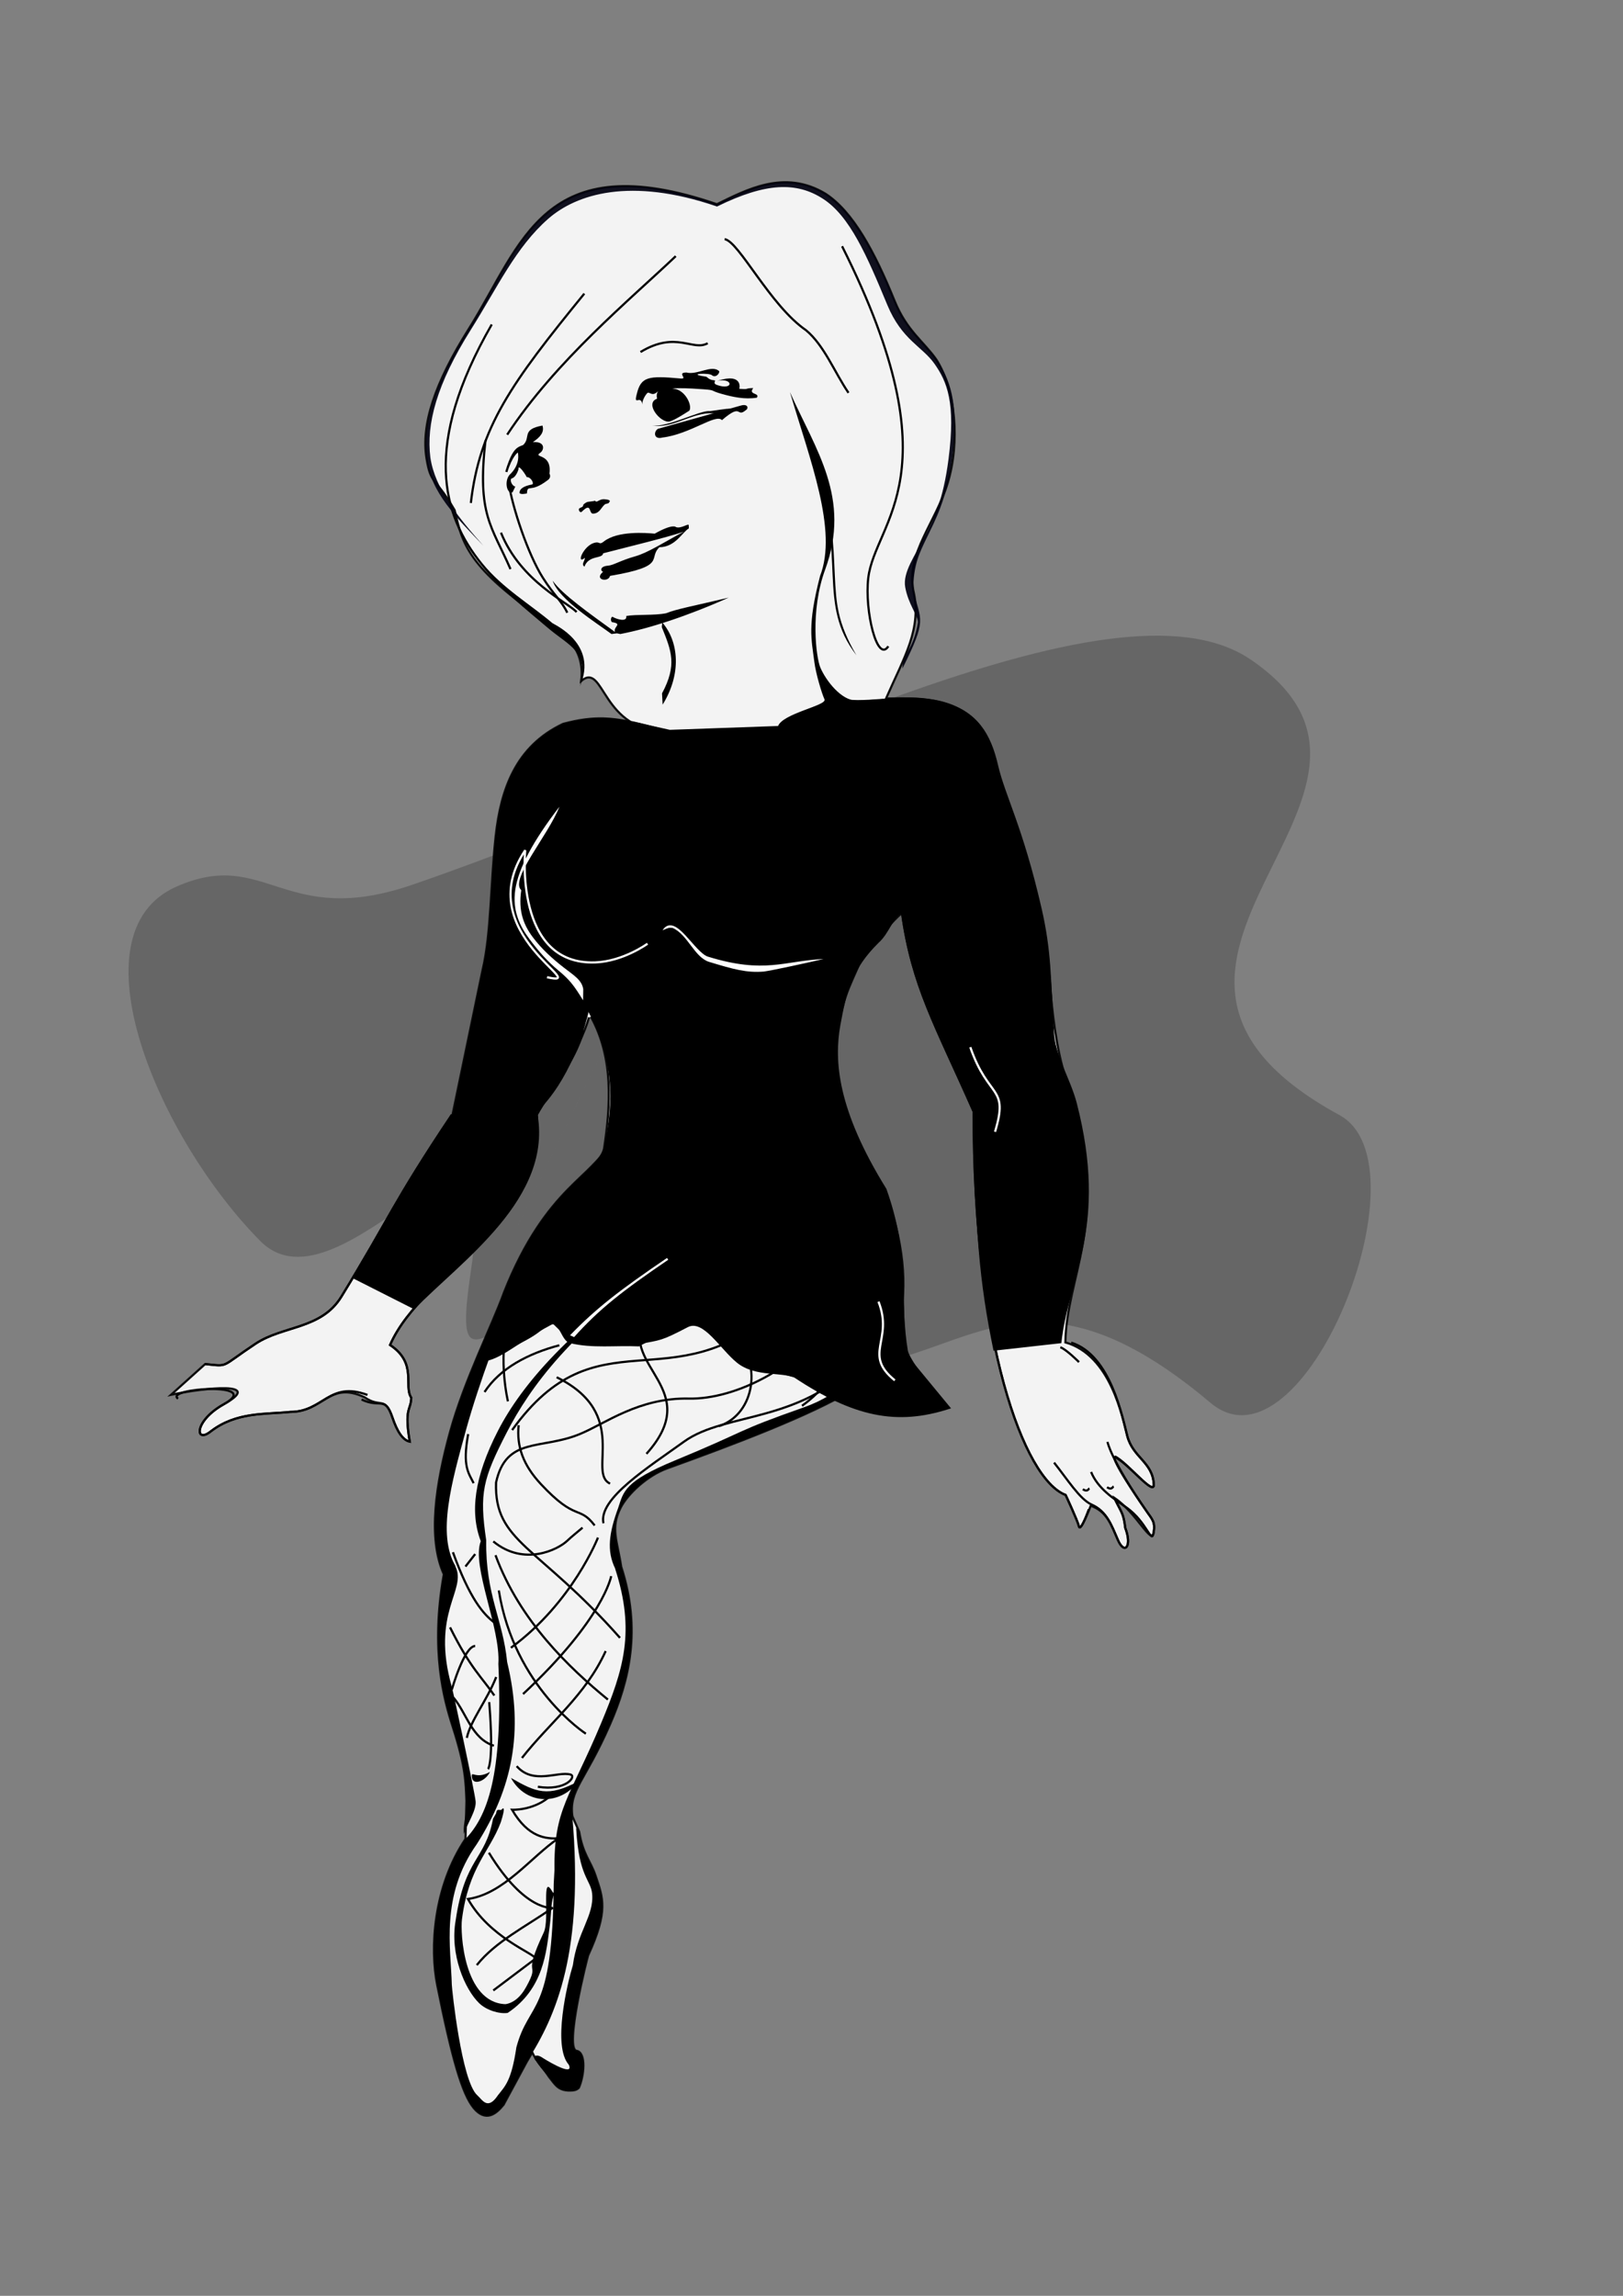 <?xml version="1.0" encoding="UTF-8" standalone="no"?>
<!-- Created with Inkscape (http://www.inkscape.org/) -->

<svg
   xmlns:dc="http://purl.org/dc/elements/1.1/"
   xmlns:cc="http://creativecommons.org/ns#"
   xmlns:rdf="http://www.w3.org/1999/02/22-rdf-syntax-ns#"
   xmlns:svg="http://www.w3.org/2000/svg"
   xmlns="http://www.w3.org/2000/svg"
   xmlns:sodipodi="http://sodipodi.sourceforge.net/DTD/sodipodi-0.dtd"
   xmlns:inkscape="http://www.inkscape.org/namespaces/inkscape"
   width="744.094"
   height="1052.362"
   id="svg2"
   version="1.1"
   inkscape:version="0.48.2 r9819"
   sodipodi:docname="blonde-black.svg"
   inkscape:export-filename="D:\Dropbox\векторизация\deviant\inga\inga_black.png"
   inkscape:export-xdpi="90"
   inkscape:export-ydpi="90">
  <rect width="100%" height="100%" fill="#808080" stroke="none"/>
  <title
     id="title3291">sitting beaty</title>
  <defs
     id="defs4" />
  <sodipodi:namedview
     id="base"
     pagecolor="#ffffff"
     bordercolor="#666666"
     borderopacity="1.0"
     inkscape:pageopacity="0.0"
     inkscape:pageshadow="2"
     inkscape:zoom="0.49497475"
     inkscape:cx="-572.61327"
     inkscape:cy="682.88176"
     inkscape:document-units="px"
     inkscape:current-layer="g5249"
     showgrid="false"
     inkscape:window-width="1219"
     inkscape:window-height="703"
     inkscape:window-x="6"
     inkscape:window-y="33"
     inkscape:window-maximized="0" />
  <g
     inkscape:groupmode="layer"
     id="layer9"
     inkscape:label="bkgr"
     style="display:inline"
     sodipodi:insensitive="true">
    <path
       style="opacity:0.2;fill:#000000;stroke:none"
       d="m 189.134,405.524 c 148.542,-51.119 320.65,-146.426 384.251,-103.199 91.471,62.17 -87.469,138.969 40.751,208.832 41.601,22.667 -16.7,167.693 -59.133,131.888 C 444.13,549.493 429.686,671.055 320.157,608.483 238.794,562.001 204.24,660.929 215.871,582.649 230.953,481.147 156.492,606.453 119.278,568.808 72.62,521.611 32.416,427.711 80.976,406.371 122.083,388.307 129.998,425.875 189.134,405.524 z"
       id="path4278"
       inkscape:connector-curvature="0"
       sodipodi:nodetypes="sssssssss" />
  </g>
  <g
     style="display:none"
     inkscape:label="base layer"
     id="g5249"
     inkscape:groupmode="layer"
     sodipodi:insensitive="true">
    <g
       transform="translate(0.714,2.143)"
       id="g5251"
       inkscape:transform-center-x="-83.067323"
       inkscape:transform-center-y="-287.51583"
       style="opacity:0.9;fill:#ffffff">
      <g
         id="g5253"
         transform="translate(1.3689738e-6,0)"
         style="fill:#ffffff">
        <g
           transform="translate(0.404,-0.497)"
           id="g5255"
           style="fill:#ffffff;display:inline">
          <g
             transform="translate(-0.418,-0.173)"
             id="g5257"
             style="fill:#ffffff">
            <g
               id="g5259"
               style="fill:#ffffff">
              <path
                 sodipodi:nodetypes="cc"
                 inkscape:connector-curvature="0"
                 id="path5261"
                 d="m 381.031,262.25 c -254.488,525.76 -127.244,262.88 0,0 z"
                 style="font-size:medium;font-style:normal;font-variant:normal;font-weight:normal;font-stretch:normal;text-indent:0;text-align:start;text-decoration:none;line-height:normal;letter-spacing:normal;word-spacing:normal;text-transform:none;direction:ltr;block-progression:tb;writing-mode:lr-tb;text-anchor:start;baseline-shift:baseline;color:#000000;fill:#ffffff;fill-opacity:1;stroke:none;stroke-width:1px;marker:none;visibility:visible;display:inline;overflow:visible;enable-background:accumulate;font-family:Sans;-inkscape-font-specification:Sans" />
              <path
                 style="font-size:medium;font-style:normal;font-variant:normal;font-weight:normal;font-stretch:normal;text-indent:0;text-align:start;text-decoration:none;line-height:normal;letter-spacing:normal;word-spacing:normal;text-transform:none;direction:ltr;block-progression:tb;writing-mode:lr-tb;text-anchor:start;baseline-shift:baseline;opacity:0.8;color:#000000;fill:#ffffff;stroke:none;stroke-width:1px;marker:none;visibility:visible;display:inline;overflow:visible;enable-background:accumulate;font-family:Sans;-inkscape-font-specification:Sans"
                 d="m 270.253,464.63 c 10.453,19 8.964,40.715 5.974,60.531 -0.825,3.27 -2.653,4.838 -5.571,7.871 -2.927,3.041 -6.754,6.38 -11.094,10.844 -8.679,8.927 -19.412,22.357 -29.219,47.156 l 0,0.031 c -5.631,15.548 -18.183,40.172 -24.719,63.933 -6.51,23.667 -10.291,48.644 -2.848,65.138 -6.203,35.044 0.056,57.38 4.109,69.973 6.035,18.751 5.875,25.474 6.261,33.848 l -0.428,17.514 c -14.79,22.089 -16.35,50.144 -12.956,67.031 6.863,34.144 11.488,49.956 16.737,56.312 2.625,3.178 5.257,3.986 7.594,3.312 2.336,-0.674 4.305,-2.671 6.094,-4.844 l 0.062,-0.062 0.031,-0.125 10.623,-19.671 2.43,-4.078 c 1.837,3.882 4.046,5.741 7.74,11.261 2.908,3.564 4.205,6.749 10.938,6.129 1.161,-0.123 2.073,-0.556 2.688,-1.219 2.379,-5.342 3.462,-15.943 -0.957,-16.913 -5.932,-0.369 4.872,-43.047 5.216,-43.797 9.344,-20.438 6.837,-26.199 3.367,-36.54 -2.276,-6.783 -5.777,-9.666 -7.487,-20.103 l -3.104,-7.049 c -1.671,-12.143 5.683,-15.747 17.213,-42.151 8.765,-20.073 14.488,-43.327 5.165,-72.253 -1.851,-12.145 -4.973,-17.628 -0.362,-26.899 3.244,-6.521 12.367,-14.946 21.402,-18.205 30.335,-10.945 65.752,-24.296 85.147,-36.085 19.191,-11.876 33.067,-42.441 14.232,-92.46 l -0.031,-0.031 0,-0.062 c -22.19,-35.639 -23.619,-58.133 -20.741,-74.232 2.878,-16.099 5.296,-17.764 13.521,-37.776 6.876,-3.894 10.721,-10.061 15.577,-13.955 4.762,33.929 15.238,51.071 32.857,91.071 -0.238,105.714 23.095,168.571 42.143,175.714 0,0 5.404,11.566 6.118,14.423 0.714,2.857 5.4,-9.47 5.4,-9.47 7.382,2.569 9.397,8.645 12.436,15.646 3.095,7.132 6.626,2.958 3.373,-5.538 -0.837,-6.991 -1.674,-6.659 -4.74,-13.571 10.22,6.979 16.771,21.813 17.788,15.609 0.763,-4.655 -0.661,-5.899 -3.066,-9.365 -16.911,-24.362 -14.913,-25.139 -14.913,-25.139 5.984,2.498 18.332,18.313 18.023,12.577 -0.476,-10.238 -9.524,-12.262 -12.143,-22.143 -2.157,-8.137 -7.5,-37.143 -28.379,-42.962 0.513,-30.375 19.011,-52.726 4.43,-109.427 -13.03,-29.321 -10.108,-62.523 -16.133,-89.259 -8.636,-37.649 -16.786,-51.812 -19.976,-65.717 -1.65,-7.19 -4.027,-13.341 -7.884,-18.227 -3.858,-4.886 -9.196,-8.507 -16.769,-10.636 -7.457,-2.097 -19.305,-2.012 -25.892,-1.89 8.387,-19.134 16.618,-31.978 12.451,-49.748 -0.003,-0.013 0.003,-0.019 0,-0.031 -2.973,-17.246 10.194,-30.507 15.818,-49.048 5.624,-18.541 3.706,-42.361 -5.193,-56.483 -5.748,-8.254 -13.599,-13.24 -19.125,-26.844 -9.231,-22.725 -19.15,-41.031 -31.726,-49.205 -18.923,-11.438 -36.467,-1.625 -49.774,4.799 -39.684,-13.588 -62.09,-9.144 -77.531,3.688 -15.467,12.853 -23.932,33.932 -36.156,53.375 -15.753,25.056 -21.968,43.983 -19.438,59.531 1.968,12.093 3.751,7.996 12.883,23.643 3.598,15.278 5.547,26.132 42.699,51.409 5.624,3.826 17.471,11.312 15.277,26.912 11.007,-9.191 14.204,19.014 40.132,23.071 -10.391,-3.367 -17.464,-4.663 -24.503,-5.52 -1.76,-0.214 -3.515,-0.358 -5.312,-0.406 -5.391,-0.144 -11.144,0.514 -18.5,2.469 l -0.062,0.031 -0.031,0 c -21.738,10.29 -28.544,30.1 -30.875,51.344 -2.331,21.244 -2.059,44.759 -5.973,61.277 l -13.781,66.389 c -27.675,40.978 -28.45,46.783 -51.007,83.546 -9.24,15.06 -26.637,13.136 -39.379,21.594 -16.62,11.032 -11.946,10.383 -23.06,9.293 l -15.656,14.082 c 15.815,-3.308 42.99,-6.135 24.203,4.34 -13.83,7.711 -13.251,18.279 -5.989,12.446 11.786,-9.048 25,-7.738 36.429,-8.929 15.357,0 17.72,-14.347 34.075,-6.73 7.417,5.223 9.338,-0.872 12.826,9.383 2.036,5.989 4.552,10.275 7.911,10.966 -2.659,-15.655 0.519,-14.116 0.692,-20.123 -3.657,-5.466 2.964,-15.736 -9.726,-24.186 15.407,-34.998 71.688,-53.08 67.23,-105.53 5.714,-10.357 20.025,-29.989 23.954,-44.632"
                 id="path5263"
                 inkscape:connector-curvature="0"
                 sodipodi:nodetypes="ccssccscsccssscccccccccssccscssccccsccccscsccssccscccssscccscsccssscsccsscccsccssccscccsccccc" />
            </g>
          </g>
        </g>
      </g>
    </g>
  </g>
  <g
     inkscape:groupmode="layer"
     id="g4747"
     inkscape:label="girl"
     style="display:inline"
     sodipodi:insensitive="true">
    <g
       style="opacity:0.9;fill:#ffffff"
       inkscape:transform-center-y="-287.51583"
       inkscape:transform-center-x="-83.067323"
       id="g4749"
       transform="translate(0.714,2.143)">
      <g
         style="fill:#ffffff"
         transform="translate(1.3689738e-6,0)"
         id="g4751">
        <g
           style="fill:#ffffff;display:inline"
           id="g4753"
           transform="translate(0.404,-0.497)">
          <g
             style="fill:#ffffff"
             id="g4755"
             transform="translate(-0.418,-0.173)">
            <g
               style="fill:#ffffff"
               id="g4757">
              <path
                 style="font-size:medium;font-style:normal;font-variant:normal;font-weight:normal;font-stretch:normal;text-indent:0;text-align:start;text-decoration:none;line-height:normal;letter-spacing:normal;word-spacing:normal;text-transform:none;direction:ltr;block-progression:tb;writing-mode:lr-tb;text-anchor:start;baseline-shift:baseline;color:#000000;fill:#ffffff;fill-opacity:1;stroke:none;stroke-width:1px;marker:none;visibility:visible;display:inline;overflow:visible;enable-background:accumulate;font-family:Sans;-inkscape-font-specification:Sans"
                 d="m 381.031,262.25 c -254.488,525.76 -127.244,262.88 0,0 z"
                 id="path4759"
                 inkscape:connector-curvature="0"
                 sodipodi:nodetypes="cc" />
              <path
                 sodipodi:nodetypes="ccssccscsccssscccccccccssccscssccccsccccscsccssccscccssscccscsccssscsccsscccsccssccscccsccccc"
                 inkscape:connector-curvature="0"
                 id="path4761"
                 d="m 270.253,464.63 c 10.453,19 8.964,40.715 5.974,60.531 -0.825,3.27 -2.653,4.838 -5.571,7.871 -2.927,3.041 -6.754,6.38 -11.094,10.844 -8.679,8.927 -19.412,22.357 -29.219,47.156 l 0,0.031 c -5.631,15.548 -18.183,40.172 -24.719,63.933 -6.51,23.667 -10.291,48.644 -2.848,65.138 -6.203,35.044 0.056,57.38 4.109,69.973 6.035,18.751 5.875,25.474 6.261,33.848 l -0.428,17.514 c -14.79,22.089 -16.35,50.144 -12.956,67.031 6.863,34.144 11.488,49.956 16.737,56.312 2.625,3.178 5.257,3.986 7.594,3.312 2.336,-0.674 4.305,-2.671 6.094,-4.844 l 0.062,-0.062 0.031,-0.125 10.623,-19.671 2.43,-4.078 c 1.837,3.882 4.046,5.741 7.74,11.261 2.908,3.564 4.205,6.749 10.938,6.129 1.161,-0.123 2.073,-0.556 2.688,-1.219 2.379,-5.342 3.462,-15.943 -0.957,-16.913 -5.932,-0.369 4.872,-43.047 5.216,-43.797 9.344,-20.438 6.837,-26.199 3.367,-36.54 -2.276,-6.783 -5.777,-9.666 -7.487,-20.103 l -3.104,-7.049 c -1.671,-12.143 5.683,-15.747 17.213,-42.151 8.765,-20.073 14.488,-43.327 5.165,-72.253 -1.851,-12.145 -4.973,-17.628 -0.362,-26.899 3.244,-6.521 12.367,-14.946 21.402,-18.205 30.335,-10.945 65.752,-24.296 85.147,-36.085 19.191,-11.876 33.067,-42.441 14.232,-92.46 l -0.031,-0.031 0,-0.062 c -22.19,-35.639 -23.619,-58.133 -20.741,-74.232 2.878,-16.099 5.296,-17.764 13.521,-37.776 6.876,-3.894 10.721,-10.061 15.577,-13.955 4.762,33.929 15.238,51.071 32.857,91.071 -0.238,105.714 23.095,168.571 42.143,175.714 0,0 5.404,11.566 6.118,14.423 0.714,2.857 5.4,-9.47 5.4,-9.47 7.382,2.569 9.397,8.645 12.436,15.646 3.095,7.132 6.626,2.958 3.373,-5.538 -0.837,-6.991 -1.674,-6.659 -4.74,-13.571 10.22,6.979 16.771,21.813 17.788,15.609 0.763,-4.655 -0.661,-5.899 -3.066,-9.365 -16.911,-24.362 -14.913,-25.139 -14.913,-25.139 5.984,2.498 18.332,18.313 18.023,12.577 -0.476,-10.238 -9.524,-12.262 -12.143,-22.143 -2.157,-8.137 -7.5,-37.143 -28.379,-42.962 0.513,-30.375 19.011,-52.726 4.43,-109.427 -13.03,-29.321 -10.108,-62.523 -16.133,-89.259 -8.636,-37.649 -16.786,-51.812 -19.976,-65.717 -1.65,-7.19 -4.027,-13.341 -7.884,-18.227 -3.858,-4.886 -9.196,-8.507 -16.769,-10.636 -7.457,-2.097 -19.305,-2.012 -25.892,-1.89 8.387,-19.134 16.618,-31.978 12.451,-49.748 -0.003,-0.013 0.003,-0.019 0,-0.031 -2.973,-17.246 10.194,-30.507 15.818,-49.048 5.624,-18.541 3.706,-42.361 -5.193,-56.483 -5.748,-8.254 -13.599,-13.24 -19.125,-26.844 -9.231,-22.725 -19.15,-41.031 -31.726,-49.205 -18.923,-11.438 -36.467,-1.625 -49.774,4.799 -39.684,-13.588 -62.09,-9.144 -77.531,3.688 -15.467,12.853 -23.932,33.932 -36.156,53.375 -15.753,25.056 -21.968,43.983 -19.438,59.531 1.968,12.093 3.751,7.996 12.883,23.643 3.598,15.278 5.547,26.132 42.699,51.409 5.624,3.826 17.471,11.312 15.277,26.912 11.007,-9.191 8.847,23.657 40.132,23.071 -10.391,-2.653 -17.464,-4.663 -24.503,-5.52 -1.76,-0.214 -3.515,-0.358 -5.312,-0.406 -5.391,-0.144 -11.144,0.514 -18.5,2.469 l -0.062,0.031 -0.031,0 c -21.738,10.29 -28.544,30.1 -30.875,51.344 -2.331,21.244 -2.059,44.759 -5.973,61.277 l -13.781,66.389 c -27.675,40.978 -28.45,46.783 -51.007,83.546 -9.24,15.06 -26.637,13.136 -39.379,21.594 -16.62,11.032 -11.946,10.383 -23.06,9.293 l -15.656,14.082 c 15.815,-3.308 42.99,-6.135 24.203,4.34 -13.83,7.711 -13.251,18.279 -5.989,12.446 11.786,-9.048 25,-7.738 36.429,-8.929 15.357,0 17.72,-14.347 34.075,-6.73 7.417,5.223 9.338,-0.872 12.826,9.383 2.036,5.989 4.552,10.275 7.911,10.966 -2.659,-15.655 0.519,-14.116 0.692,-20.123 -3.657,-5.466 2.964,-15.736 -9.726,-24.186 15.407,-34.998 71.688,-53.08 67.23,-105.53 5.714,-10.357 20.025,-29.989 23.954,-44.632"
                 style="font-size:medium;font-style:normal;font-variant:normal;font-weight:normal;font-stretch:normal;text-indent:0;text-align:start;text-decoration:none;line-height:normal;letter-spacing:normal;word-spacing:normal;text-transform:none;direction:ltr;block-progression:tb;writing-mode:lr-tb;text-anchor:start;baseline-shift:baseline;color:#000000;fill:#ffffff;stroke:#000000;stroke-width:1px;stroke-opacity:1;marker:none;visibility:visible;display:inline;overflow:visible;enable-background:accumulate;font-family:Sans;-inkscape-font-specification:Sans" />
            </g>
          </g>
        </g>
      </g>
    </g>
    <g
       style="display:inline"
       id="g4598">
      <g
         inkscape:transform-center-y="-287.51583"
         inkscape:transform-center-x="-83.067323"
         id="g4401"
         transform="translate(0.714,2.143)">
        <g
           transform="translate(1.3689738e-6,0)"
           id="g4403">
          <g
             style="display:inline"
             id="g4405"
             transform="translate(0.404,-0.497)">
            <g
               id="g4407"
               transform="translate(-0.418,-0.173)">
              <g
                 id="g4409">
                <path
                   style="fill:none;stroke:#000000;stroke-width:1px;stroke-linecap:butt;stroke-linejoin:miter;stroke-opacity:1"
                   d="m 309.107,115.951 c -20.708,19.698 -55.053,47.982 -77.277,81.822"
                   id="path4411"
                   inkscape:connector-curvature="0"
                   sodipodi:nodetypes="cc" />
                <path
                   style="fill:none;stroke:#000000;stroke-width:1px;stroke-linecap:butt;stroke-linejoin:miter;stroke-opacity:1"
                   d="m 267.185,133.123 c -33.615,41.202 -47.972,61.242 -52.023,95.964"
                   id="path4413"
                   inkscape:connector-curvature="0"
                   sodipodi:nodetypes="cc" />
                <path
                   style="fill:none;stroke:#000000;stroke-width:1px;stroke-linecap:butt;stroke-linejoin:miter;stroke-opacity:1"
                   d="m 221.876,200.36 c -3.872,34.177 2.714,38.998 11.469,59.033"
                   id="path4415"
                   inkscape:connector-curvature="0"
                   sodipodi:nodetypes="cc" />
                <path
                   style="fill:none;stroke:#000000;stroke-width:1px;stroke-linecap:butt;stroke-linejoin:miter;stroke-opacity:1"
                   d="m 228.978,242.694 c 9.178,22.621 30.734,31.943 34.672,36.396"
                   id="path4417"
                   inkscape:connector-curvature="0"
                   sodipodi:nodetypes="cc" />
                <path
                   style="fill:none;stroke:#000000;stroke-width:1px;stroke-linecap:butt;stroke-linejoin:miter;stroke-opacity:1"
                   d="m 232.335,218.986 c 1.888,12.507 9.176,33.834 15.774,44.262 5.258,8.311 8.753,10.773 11.265,16.137"
                   id="path4419"
                   inkscape:connector-curvature="0"
                   sodipodi:nodetypes="csc" />
                <path
                   style="fill:none;stroke:#000000;stroke-width:1px;stroke-linecap:butt;stroke-linejoin:miter;stroke-opacity:1"
                   d="m 292.944,159.892 c 16.331,-9.933 24.075,-0.168 30.81,-4.041"
                   id="path4421"
                   inkscape:connector-curvature="0"
                   sodipodi:nodetypes="cc" />
                <path
                   style="font-size:medium;font-style:normal;font-variant:normal;font-weight:normal;font-stretch:normal;text-indent:0;text-align:start;text-decoration:none;line-height:normal;letter-spacing:normal;word-spacing:normal;text-transform:none;direction:ltr;block-progression:tb;writing-mode:lr-tb;text-anchor:start;baseline-shift:baseline;color:#000000;fill:#000000;fill-opacity:1;stroke:none;stroke-width:1px;marker:none;visibility:visible;display:inline;overflow:visible;enable-background:accumulate;font-family:Sans;-inkscape-font-specification:Sans"
                   d="m 373.594,208.031 -0.938,0.281 c 7.465,23.578 7.72,40.196 8.375,53.938 0.655,13.742 1.737,24.67 10.906,36.625 -8.854,-15.106 -9.279,-24.097 -9.906,-36.688 -0.654,-13.716 -0.934,-30.455 -8.438,-54.156 z"
                   id="path4423"
                   inkscape:connector-curvature="0"
                   sodipodi:nodetypes="ccsccc" />
                <path
                   style="font-size:medium;font-style:normal;font-variant:normal;font-weight:normal;font-stretch:normal;text-indent:0;text-align:start;text-decoration:none;line-height:normal;letter-spacing:normal;word-spacing:normal;text-transform:none;direction:ltr;block-progression:tb;writing-mode:lr-tb;text-anchor:start;baseline-shift:baseline;color:#000000;fill:#000000;fill-opacity:1;stroke:none;stroke-width:1px;marker:none;visibility:visible;display:inline;overflow:visible;enable-background:accumulate;font-family:Sans;-inkscape-font-specification:Sans"
                   d="m 224.312,147.031 c -15.941,27.749 -21.681,49.652 -21.125,67.5 0.556,17.848 7.423,31.599 16.625,42.969 9.202,11.37 20.741,20.376 30.625,28.812 9.884,8.437 19.102,10.749 14.752,26.765 8.493,-19.533 -11.893,-28.273 -12.667,-28.944 -9.908,-8.457 -22.821,-16.006 -31.929,-27.259 -9.107,-11.253 -15.858,-24.767 -16.406,-42.375 -0.549,-17.608 5.121,-39.359 21,-67 z"
                   id="path4425"
                   inkscape:connector-curvature="0"
                   sodipodi:nodetypes="csssccsscc" />
                <path
                   style="fill:none;stroke:#000000;stroke-width:1px;stroke-linecap:butt;stroke-linejoin:miter;stroke-opacity:1"
                   d="m 331.531,108.145 c 6.539,1.044 20.843,30.454 37.316,41.765 8.347,6.965 12.972,19.122 19.458,28.682"
                   id="path4427"
                   inkscape:connector-curvature="0"
                   sodipodi:nodetypes="ccc" />
                <path
                   style="font-size:medium;font-style:normal;font-variant:normal;font-weight:normal;font-stretch:normal;text-indent:0;text-align:start;text-decoration:none;line-height:normal;letter-spacing:normal;word-spacing:normal;text-transform:none;direction:ltr;block-progression:tb;writing-mode:lr-tb;text-anchor:start;baseline-shift:baseline;color:#000000;fill:#000000;fill-opacity:1;stroke:none;stroke-width:1px;marker:none;visibility:visible;display:inline;overflow:visible;enable-background:accumulate;font-family:Sans;-inkscape-font-specification:Sans"
                   d="m 248,193.592 c -9.823,1.791 -5.16,5.414 -8.843,8.908 -0.729,0.329 -1.535,0.532 -2.406,1.094 -1.742,1.124 -3.539,3.585 -5.812,11.125 L 231.906,215 c 2.25,-7.46 4.807,-9.047 4.807,-9.047 0,0 1.514,5.358 -3.833,10.263 -2.39,2.864 -1.334,8.728 1.373,8.026 l 1.302,-2.675 c -1.73,-0.362 -2.731,-3.436 -1.596,-3.751 1.461,-0.405 2.547,-2.506 3.059,-4.194 -0.323,-2.798 3.155,2.251 3.765,3.588 2.011,-0.082 3.608,3.185 2.399,3.407 -3.309,0.609 -5.802,1.778 -5.691,3.971 0.893,0.597 1.785,0.373 3.372,0.149 0.366,-4.634 1.363,0.077 9.304,-5.946 1.663,-1.022 1.489,-2.382 1.04,-3.15 1.2,-9.306 -7.134,-7.184 -4.545,-9.356 2.196,-1.162 2.963,-5.538 -3.056,-5.093 3.484,-2.407 5.327,-4.562 4.392,-7.601 z"
                   id="path4429"
                   inkscape:connector-curvature="0"
                   sodipodi:nodetypes="ccsccccccsccsccccccc" />
                <path
                   style="font-size:medium;font-style:normal;font-variant:normal;font-weight:normal;font-stretch:normal;text-indent:0;text-align:start;text-decoration:none;line-height:normal;letter-spacing:normal;word-spacing:normal;text-transform:none;direction:ltr;block-progression:tb;writing-mode:lr-tb;text-anchor:start;baseline-shift:baseline;color:#000000;fill:#000000;fill-opacity:1;stroke:none;stroke-width:1px;marker:none;visibility:visible;display:inline;overflow:visible;enable-background:accumulate;font-family:Sans;-inkscape-font-specification:Sans"
                   d="m 266.75,229.812 c -0.065,1.336 -1.075,1.147 -1.911,1.809 -0.503,0.582 0.34,2.117 1.131,1.538 4.866,-4.93 2.982,1.171 5.467,0.815 2.872,-0.319 3.377,-2.658 5.019,-4.113 0.557,-0.642 1.935,-0.241 2.208,-1.23 0.77,-0.671 -0.418,-1.152 -2.173,-1.254 -2.544,-0.245 -3.636,1.941 -4.317,0.685 -3.466,0.735 -3.35,-0.016 -5.425,1.751 z"
                   id="path4431"
                   inkscape:connector-curvature="0"
                   sodipodi:nodetypes="ccccccccc" />
                <path
                   style="font-size:medium;font-style:normal;font-variant:normal;font-weight:normal;font-stretch:normal;text-indent:0;text-align:start;text-decoration:none;line-height:normal;letter-spacing:normal;word-spacing:normal;text-transform:none;direction:ltr;block-progression:tb;writing-mode:lr-tb;text-anchor:start;baseline-shift:baseline;color:#000000;fill:#000000;fill-opacity:1;stroke:none;stroke-width:1px;marker:none;visibility:visible;display:inline;overflow:visible;enable-background:accumulate;font-family:Sans;-inkscape-font-specification:Sans"
                   d="m 313.987,169.277 c -4.728,0.07 1.1,3.101 -2.744,2.747 -14.764,-1.358 -18.124,-0.86 -20.018,7.204 -1.528,5.812 1.865,-0.066 2.564,4.69 -0.145,-1.667 1.216,-4.073 2.199,-5.136 0.983,-1.063 2.042,1.666 4.585,-0.536 3.036,-2.629 15.751,-1.677 21.362,-1.268 5.588,0.408 2.701,0.541 8.041,2.046 5.341,1.505 10.695,2.684 16.338,1.789 1.463,-2.354 -4.146,-1.172 -1.673,-4.409 -4.521,0.087 -1.301,0.775 -6.459,0.327 0.219,-0.026 1.869,-7.46 -9.927,-3.651 7.432,-1.441 7.39,4.646 -0.24,1.91 -2.445,-0.877 0.074,-2.055 -1.353,-2.159 -2.455,-0.122 -3.035,-1.568 -3.775,-1.672 -9.627,-1.345 1.981,-1.847 2.859,-0.584 1.501,1.167 3.288,-0.437 3.332,-1.832 -3.367,-3.341 -10.06,1.875 -15.089,0.536 z"
                   id="path4433"
                   inkscape:connector-curvature="0"
                   sodipodi:nodetypes="csccssssccccscsccc" />
                <path
                   style="font-size:medium;font-style:normal;font-variant:normal;font-weight:normal;font-stretch:normal;text-indent:0;text-align:start;text-decoration:none;line-height:normal;letter-spacing:normal;word-spacing:normal;text-transform:none;direction:ltr;block-progression:tb;writing-mode:lr-tb;text-anchor:start;baseline-shift:baseline;color:#000000;fill:#000000;fill-opacity:1;stroke:none;stroke-width:1px;marker:none;visibility:visible;display:inline;overflow:visible;enable-background:accumulate;font-family:Sans;-inkscape-font-specification:Sans"
                   d="m 339.156,184.375 -38.219,10.719 c -2.095,1.333 -1.917,5.065 2.049,3.999 12.835,-1.562 24.556,-11.166 27.315,-7.976 9.475,-8.238 6.449,-0.818 10.999,-4.637 1.179,-0.575 1.096,-2.919 -2.144,-2.105 z"
                   id="path4435"
                   inkscape:connector-curvature="0"
                   sodipodi:nodetypes="cccccc" />
                <path
                   style="fill:#000000;fill-opacity:1;stroke:#000000;stroke-width:1px;stroke-linecap:butt;stroke-linejoin:miter;stroke-opacity:1"
                   d="m 301.161,181.648 c -6.071,1.339 1.429,10.625 5.179,9.554 2.428,-0.694 8.661,-4.821 8.661,-4.821 0.982,-2.054 -1.786,-8.482 -6.786,-9.196 -3.242,-0.871 -8.6,-0.764 -7.054,4.464 z"
                   id="path4437"
                   inkscape:connector-curvature="0"
                   sodipodi:nodetypes="csccc" />
                <path
                   style="font-size:medium;font-style:normal;font-variant:normal;font-weight:normal;font-stretch:normal;text-indent:0;text-align:start;text-decoration:none;line-height:normal;letter-spacing:normal;word-spacing:normal;text-transform:none;direction:ltr;block-progression:tb;writing-mode:lr-tb;text-anchor:start;baseline-shift:baseline;color:#000000;fill:#000000;fill-opacity:1;stroke:none;stroke-width:1px;marker:none;visibility:visible;display:inline;overflow:visible;enable-background:accumulate;font-family:Sans;-inkscape-font-specification:Sans"
                   d="m 252.694,264.715 c 2.671,8.562 20.504,19.622 26.962,24.441 l 2.492,-0.318 1.544,0.316 c 13.278,-2.532 30.723,-8.22 49.683,-16.686 -16.004,3.808 -23.871,5.206 -28.675,7.154 -5.502,1.113 -13.614,0.43 -18.285,1.268 0.53,2.974 -4.404,1.48 -6.097,0.46 -0.729,-0.529 -1.368,1.443 -0.489,2.343 5.276,0.841 0.438,2.068 1.433,4.526 -11.325,-8.233 -24.154,-17.205 -28.568,-23.504 z"
                   id="path4439"
                   inkscape:connector-curvature="0"
                   sodipodi:nodetypes="ccccccccccc" />
                <path
                   style="font-size:medium;font-style:normal;font-variant:normal;font-weight:normal;font-stretch:normal;text-indent:0;text-align:start;text-decoration:none;line-height:normal;letter-spacing:normal;word-spacing:normal;text-transform:none;direction:ltr;block-progression:tb;writing-mode:lr-tb;text-anchor:start;baseline-shift:baseline;color:#000000;fill:#000000;fill-opacity:1;stroke:none;stroke-width:1px;marker:none;visibility:visible;display:inline;overflow:visible;enable-background:accumulate;font-family:Sans;-inkscape-font-specification:Sans"
                   d="m 324.625,186.969 c -4.602,-0.392 -18.773,7.431 -26.438,6.656 5.462,0.78 10.456,-1.14 15.375,-2.938 4.919,-1.797 9.734,-3.477 14.875,-2.375 l 5.754,-2.397 c -1.366,-0.293 -8.249,1.025 -9.567,1.054 z"
                   id="path4441"
                   inkscape:connector-curvature="0"
                   sodipodi:nodetypes="ccsccc" />
                <path
                   style="font-size:medium;font-style:normal;font-variant:normal;font-weight:normal;font-stretch:normal;text-indent:0;text-align:start;text-decoration:none;line-height:normal;letter-spacing:normal;word-spacing:normal;text-transform:none;direction:ltr;block-progression:tb;writing-mode:lr-tb;text-anchor:start;baseline-shift:baseline;color:#000000;fill:#000000;fill-opacity:1;stroke:none;stroke-width:1px;marker:none;visibility:visible;display:inline;overflow:visible;enable-background:accumulate;font-family:Sans;-inkscape-font-specification:Sans"
                   d="m 309.156,240.107 c 0,0 -1.277,-1.695 -9.688,3.036 -3.918,-0.338 -16.988,-1.422 -23.344,3.607 -2.293,1.814 -1.607,-0.126 -4.29,0.58 -5.139,1.353 -8.622,10.338 -4.344,6.893 -0.173,1.646 -1.774,2.935 -0.25,4.045 1.988,-5.442 8.242,-3.43 8.589,-6.116 10.466,-2.731 29.498,-7.315 36.971,-9.913 -9.238,4.924 -16.352,9.639 -22.436,11.344 -6.635,1.86 -9.805,4.049 -12.256,4.232 -4.348,0.355 -3.188,2.852 -2.265,2.768 -4.487,3.673 2.366,5.115 3.147,1.913 26.496,-4.477 17.171,-7.918 22.629,-13.121 7.354,-0.114 10.413,-6.828 13.5,-8.652 l -0.071,-1.478 c -0.044,-0.961 -3.731,1.826 -5.893,0.862 z"
                   id="path4443"
                   inkscape:connector-curvature="0"
                   sodipodi:nodetypes="ccssccccscccccccc" />
                <path
                   sodipodi:nodetypes="ssccssccccsccccsscccsccscccssscccccscssccccsss"
                   inkscape:connector-curvature="0"
                   id="path4445"
                   d="m 395.924,425.045 c -8.986,14.849 -13.775,23.927 -17.42,46.214 -2.686,16.422 2.881,36.455 25.089,72.147 0.012,0.032 0.019,0.062 0.031,0.094 18.668,49.666 -2.587,88.46 -35.643,100.076 -32.76,11.512 -24.78,10.164 -59.277,24.415 -23.155,9.566 -23.507,14.232 -25.924,21.54 -4.296,11.687 -5.42,19.839 -1.438,28 l 0,0.062 0,0.062 c 9.303,28.748 3.831,46.104 -6.371,70.576 -14.319,34.35 -21.854,39.21 -21.451,67.384 l -0.357,6.46 c -0.515,61.319 -11.268,53.001 -17.116,74.891 -2.272,15.308 -5.08,17.703 -8.424,21.939 -4.774,7.164 -7.132,2.165 -9.5,0.062 -7.23,-6.421 -11.632,-48.693 -11.68,-50.656 -0.41,-16.651 -5.335,-40.763 11.38,-64.356 16.335,-25.594 21.737,-51.602 13.988,-83.581 -1.952,-19.731 -9.936,-30.651 -9.61,-55.877 -3.176,-21.617 -1.564,-27.952 9.328,-49.149 C 242.422,634.152 261.626,608.095 304.344,579 l -0.562,-0.812 c -42.809,29.157 -65.192,54.789 -76.188,76.188 -10.995,21.398 -12.861,37.542 -7.875,50.594 -4.383,11.429 9.164,39.778 8.063,56.258 2.326,51.982 -5.467,70.231 -15.063,80.242 -14.79,22.089 -16.35,50.144 -12.956,67.031 6.863,34.144 11.488,49.956 16.737,56.312 2.625,3.178 5.257,3.986 7.594,3.312 2.336,-0.674 4.305,-2.671 6.094,-4.844 l 0.062,-0.062 0.031,-0.125 10.623,-19.671 c 13.716,-21.108 26.144,-50.834 20.761,-112.66 -1.603,-11.791 5.751,-15.394 17.281,-41.799 8.765,-20.073 14.488,-43.327 5.165,-72.253 -1.851,-12.145 -4.973,-17.628 -0.362,-26.899 3.244,-6.521 12.367,-14.946 21.402,-18.205 30.335,-10.945 65.752,-24.296 85.147,-36.085 19.191,-11.876 33.067,-42.441 14.232,-92.46 l -0.031,-0.031 0,-0.062 c -22.19,-35.639 -23.619,-58.133 -20.741,-74.232 2.878,-16.099 6.306,-20.037 14.531,-40.049 3.148,-7.659 0.936,-9.1 -2.366,-3.643 z"
                   style="font-size:medium;font-style:normal;font-variant:normal;font-weight:normal;font-stretch:normal;text-indent:0;text-align:start;text-decoration:none;line-height:normal;letter-spacing:normal;word-spacing:normal;text-transform:none;direction:ltr;block-progression:tb;writing-mode:lr-tb;text-anchor:start;baseline-shift:baseline;color:#000000;fill:#000000;fill-opacity:1;stroke:none;stroke-width:1px;marker:none;visibility:visible;display:inline;overflow:visible;enable-background:accumulate;font-family:Sans;-inkscape-font-specification:Sans" />
                <path
                   style="font-size:medium;font-style:normal;font-variant:normal;font-weight:normal;font-stretch:normal;text-indent:0;text-align:start;text-decoration:none;line-height:normal;letter-spacing:normal;word-spacing:normal;text-transform:none;direction:ltr;block-progression:tb;writing-mode:lr-tb;text-anchor:start;baseline-shift:baseline;color:#000000;fill:#000000;fill-opacity:1;stroke:none;stroke-width:1px;marker:none;visibility:visible;display:inline;overflow:visible;enable-background:accumulate;font-family:Sans;-inkscape-font-specification:Sans"
                   d="m 307.228,534.237 c -1.024,-1.106 -2.45,1.092 -0.438,2.397 3.009,2.145 4.182,2.584 7.684,2.67 1.332,0.033 1.194,0.75 -0.366,1.281 -1.538,0.346 -2.056,0.658 -4.701,0.978 -1.934,0.233 -3.906,0.058 -5.969,-1 -2.063,-1.058 -3.96,-2.587 -4.701,-3.759 -0.921,-3.131 -3.226,-3.315 -1.826,0.339 1.743,2.472 3.355,3.104 5.777,3.848 2.745,0.844 3.745,1.329 5.83,1.183 5.892,-0.412 7.451,-2.954 10.951,-2.83 1.19,0.315 2.301,-0.753 0.965,-1.092 -2.504,-0.73 -4.251,1.638 -7.627,-2.624 -0.649,-0.77 0.62,1.283 -0.652,1.765 -1.102,0.418 -2.33,0.491 -4.927,-3.157 z"
                   id="path4447"
                   inkscape:connector-curvature="0"
                   sodipodi:nodetypes="ccscscccsscccsc" />
                <path
                   style="fill:none;stroke:#000000;stroke-width:1px;stroke-linecap:butt;stroke-linejoin:miter;stroke-opacity:1"
                   d="m 385.373,111.405 c 52.571,104.855 15.077,125.849 11.999,152.064 -1.767,15.049 4.102,39.203 9.189,31.304"
                   id="path4449"
                   inkscape:connector-curvature="0"
                   sodipodi:nodetypes="csc" />
                <path
                   style="font-size:medium;font-style:normal;font-variant:normal;font-weight:normal;font-stretch:normal;text-indent:0;text-align:start;text-decoration:none;line-height:normal;letter-spacing:normal;word-spacing:normal;text-transform:none;direction:ltr;block-progression:tb;writing-mode:lr-tb;text-anchor:start;baseline-shift:baseline;color:#000000;fill:#000000;fill-opacity:1;stroke:none;stroke-width:1px;marker:none;visibility:visible;display:inline;overflow:visible;enable-background:accumulate;font-family:Sans;-inkscape-font-specification:Sans"
                   d="m 361.464,178.254 c 9.151,31.11 22.002,63.309 13.804,84.317 -5.925,22.804 -3.898,29.116 -2.598,39.482 0.65,5.183 3.331,14.188 4.638,17.045 1.307,2.856 -19.411,6.467 -21.33,12.362 l 2.138,0.737 c 1.1,-2.046 6.211,-6.918 14.446,-8.318 6.517,-0.975 21.454,-5.883 47.377,-2.417 20.552,2.748 29.088,10.098 39.982,45.282 5.478,17.691 11.873,34.84 17.334,61.941 3.965,17.167 0.88,39.879 3.8,47.725 2.733,7.342 1.939,11.591 2.7,20.779 1.192,-2.427 2.641,-10.001 5.113,5.588 17.011,52.124 -1.56,80.19 -4.779,110.854 l 1,0.125 c 3.178,-30.27 21.675,-52.621 7.095,-109.323 -2.872,-11.167 -9.338,-22.862 -9.769,-33.642 -0.926,-23.135 -1.953,-36.388 -6.364,-55.617 -8.636,-37.649 -16.786,-51.812 -19.976,-65.717 -3.3,-14.38 -9.507,-24.603 -24.653,-28.863 -14.915,-4.195 -25.247,-1.088 -39.618,-0.973 -6.722,0.054 -13.838,-9.062 -16.401,-15.108 -1.935,-4.566 -4.754,-25.919 2.189,-44.845 12.054,-32.858 -4.263,-54.729 -16.128,-81.412 z"
                   id="path4451"
                   inkscape:connector-curvature="0"
                   sodipodi:nodetypes="ccssscccscsccccsssssssssc" />
                <path
                   sodipodi:nodetypes="cccccc"
                   inkscape:connector-curvature="0"
                   id="path4453"
                   d="m 302.906,283.812 -0.184,2.215 c 4.402,10.862 7.084,17.289 0.095,30.331 l 0.277,5.16 c 8.669,-13.938 7.531,-28.785 -0.189,-37.705 z"
                   style="font-size:medium;font-style:normal;font-variant:normal;font-weight:normal;font-stretch:normal;text-indent:0;text-align:start;text-decoration:none;line-height:normal;letter-spacing:normal;word-spacing:normal;text-transform:none;direction:ltr;block-progression:tb;writing-mode:lr-tb;text-anchor:start;baseline-shift:baseline;color:#000000;fill:#000000;fill-opacity:1;stroke:none;stroke-width:1px;marker:none;visibility:visible;display:inline;overflow:visible;enable-background:accumulate;font-family:Sans;-inkscape-font-specification:Sans" />
                <path
                   sodipodi:nodetypes="scccscccccsccss"
                   inkscape:connector-curvature="0"
                   id="path4455"
                   d="m 276.031,327.844 c -5.391,-0.144 -11.144,0.514 -18.5,2.469 l -0.062,0.031 -0.031,0 c -21.738,10.29 -28.544,30.1 -30.875,51.344 -2.331,21.244 -2.059,44.759 -5.973,61.277 l -14.652,72.129 0.969,0.25 17.509,-72.875 c 3.979,-16.794 0.801,-39.554 3.116,-60.656 7.269,-27.105 10.863,-39.491 28.828,-46.901 13.619,-5.617 30.444,-4.61 49.046,-0.662 l 0.188,-1 c -10.138,-2.132 -17.21,-4.143 -24.25,-5 -1.76,-0.214 -3.515,-0.358 -5.312,-0.406 z"
                   style="font-size:medium;font-style:normal;font-variant:normal;font-weight:normal;font-stretch:normal;text-indent:0;text-align:start;text-decoration:none;line-height:normal;letter-spacing:normal;word-spacing:normal;text-transform:none;direction:ltr;block-progression:tb;writing-mode:lr-tb;text-anchor:start;baseline-shift:baseline;color:#000000;fill:#000000;fill-opacity:1;stroke:none;stroke-width:1px;marker:none;visibility:visible;display:inline;overflow:visible;enable-background:accumulate;font-family:Sans;-inkscape-font-specification:Sans" />
                <path
                   style="fill:none;stroke:#000000;stroke-width:1px;stroke-linecap:butt;stroke-linejoin:miter;stroke-opacity:1"
                   d="m 206.429,509.505 c -27.295,40.826 -28.071,46.631 -50.628,83.394 -9.24,15.06 -26.637,13.136 -39.379,21.594 -16.62,11.032 -11.946,10.383 -23.06,9.293"
                   id="path4457"
                   inkscape:connector-curvature="0"
                   sodipodi:nodetypes="cssc" />
                <path
                   style="fill:none;stroke:#000000;stroke-width:1px;stroke-linecap:butt;stroke-linejoin:miter;stroke-opacity:1"
                   d="m 266.786,470.934 c -3.929,14.643 -15.714,28.214 -21.429,38.571 4.458,52.451 -51.823,70.532 -67.23,105.53 12.69,8.449 6.069,18.719 9.726,24.186 -0.174,6.006 -3.351,4.468 -0.692,20.123 -3.359,-0.691 -5.875,-4.978 -7.911,-10.966 -3.487,-10.255 -5.409,-4.16 -14.169,-8.332"
                   id="path4459"
                   inkscape:connector-curvature="0"
                   sodipodi:nodetypes="cccccsc" />
                <path
                   sodipodi:nodetypes="cssscccccssccscsccsscccscscccsscc"
                   inkscape:connector-curvature="0"
                   id="path4461"
                   d="m 254.969,368.5 c -12.165,15.832 -18.762,28.217 -20.229,38.001 -1.467,9.784 2.232,16.946 6.51,22.686 4.278,5.74 9.357,10.317 14.211,14.098 4.854,3.78 9.393,6.762 9.851,10.527 l 0.031,0.094 -1.009,0.272 c 18.254,28.702 15.947,50.573 12.071,69.79 -0.002,0.01 0.002,0.021 0,0.031 -0.825,3.27 -2.832,5.999 -5.75,9.031 -2.927,3.041 -6.754,6.38 -11.094,10.844 -8.679,8.927 -19.412,22.357 -29.219,47.156 l 0,0.031 c -5.631,15.548 -18.183,40.172 -24.719,63.933 -6.51,23.667 -10.291,48.644 -2.848,65.138 -6.203,35.044 0.056,57.38 4.109,69.973 6.035,18.751 5.875,25.474 6.261,33.848 0.756,3.657 -1.729,10.144 -1.143,15.192 1.665,-4.995 5.755,-10.718 5.357,-14.929 -0.398,-4.211 -10.182,-49.838 -10.942,-52.519 -9.698,-34.199 7.069,-44.139 1.675,-55.137 l 0.031,-0.156 -0.094,-0.156 c -8.363,-14.573 -1.699,-38.192 4.812,-61.866 6.512,-23.674 16.181,-47.558 21.83,-63.156 9.761,-24.683 17.529,-32.716 26.5,-41.219 4.487,-4.253 8.173,-12.189 11.148,-15.28 3.608,-2.698 6.345,-4.634 6.884,-10.731 3.886,-19.26 7.07,-42.462 -11.349,-71.422 -0.639,-4.227 -6.223,-6.72 -11.013,-10.451 -4.876,-3.797 -9.993,-8.332 -14.15,-13.91 -4.157,-5.578 -6.648,-11.926 -5.217,-21.462 -5.422,-4.96 12.232,-24.901 17.492,-38.252 z"
                   style="font-size:medium;font-style:normal;font-variant:normal;font-weight:normal;font-stretch:normal;text-indent:0;text-align:start;text-decoration:none;line-height:normal;letter-spacing:normal;word-spacing:normal;text-transform:none;direction:ltr;block-progression:tb;writing-mode:lr-tb;text-anchor:start;baseline-shift:baseline;color:#000000;fill:#000000;fill-opacity:1;stroke:none;stroke-width:1px;marker:none;visibility:visible;display:inline;overflow:visible;enable-background:accumulate;font-family:Sans;-inkscape-font-specification:Sans" />
                <path
                   style="fill:none;stroke:#000000;stroke-width:1px;stroke-linecap:butt;stroke-linejoin:miter;stroke-opacity:1"
                   d="m 412.857,417.005 c 4.762,33.929 15.238,51.071 32.857,91.071 -0.238,105.714 23.095,168.571 42.143,175.714 0,0 5.404,11.566 6.118,14.423 0.714,2.857 4.495,-7.836 4.495,-7.836"
                   id="path4463"
                   inkscape:connector-curvature="0"
                   sodipodi:nodetypes="cccsc" />
                <path
                   style="fill:none;stroke:#000000;stroke-width:1px;stroke-linecap:butt;stroke-linejoin:miter;stroke-opacity:1"
                   d="m 324.982,549.4 c -26.104,5.375 -40.343,-1.62 -51.053,-9.538 -4.881,-1.726 -7.148,8.21 -3.416,6.029 2.787,-1.629 2.504,0.634 3.986,1.811 6.894,14.737 82.466,28.292 114.251,-19.268"
                   id="path4465"
                   inkscape:connector-curvature="0"
                   sodipodi:nodetypes="ccscc" />
                <path
                   style="fill:none;stroke:#000000;stroke-width:1px;stroke-linecap:butt;stroke-linejoin:miter;stroke-opacity:1"
                   d="m 330.714,372.719 c -8.452,2.857 -46.905,14.643 -37.143,29.643 -6.905,-12.857 -22.024,3.929 -31.429,-41.786 l 2.5,-3.214"
                   id="path4467"
                   inkscape:connector-curvature="0"
                   sodipodi:nodetypes="cccc" />
                <path
                   style="fill:none;stroke:#000000;stroke-width:1px;stroke-linecap:butt;stroke-linejoin:miter;stroke-opacity:1"
                   d="m 260,382.005 c 10,13.333 26.429,12.381 36.429,27.143"
                   id="path4469"
                   inkscape:connector-curvature="0"
                   sodipodi:nodetypes="cc" />
                <path
                   style="fill:none;stroke:#000000;stroke-width:1px;stroke-linecap:butt;stroke-linejoin:miter;stroke-opacity:1"
                   d="m 287.857,400.576 c 8.929,-15.595 66.429,-12.619 94.286,-66.429 7.414,65.376 22.044,42.578 26.815,65.353 4.009,19.138 -8.122,31.363 -16.908,35.587 -86.849,25.471 -86.336,-14.154 -95.622,-7.725"
                   id="path4471"
                   inkscape:connector-curvature="0"
                   sodipodi:nodetypes="ccscc" />
                <path
                   style="fill:none;stroke:#000000;stroke-width:1px;stroke-linecap:butt;stroke-linejoin:miter;stroke-opacity:1"
                   d="m 295.357,431.291 c 0,0 -11.142,8.098 -23.929,8.571 -37.388,1.384 -32.143,-51.429 -32.143,-51.429 -25.595,38.333 31.667,63.095 10,58.214"
                   id="path4473"
                   inkscape:connector-curvature="0"
                   sodipodi:nodetypes="cscc" />
              </g>
            </g>
            <path
               sodipodi:nodetypes="ccsccccsccccscc"
               inkscape:connector-curvature="0"
               id="path4475"
               d="m 224.92,832.029 c -3.606,19.159 -12.884,17.667 -17.134,46.618 -2.73,15.397 4.141,31.533 10.799,37.96 3.331,3.215 9.218,4.998 13.058,4.429 16.62,-11.087 17.745,-28.234 19.295,-40.036 0.854,-6.82 0.478,-11.332 2.219,-14.781 l -0.875,-0.469 c -5.455,-9.834 -1.22,12.277 -4.112,18.408 -10.439,22.131 -1.149,12.365 -7.951,24.779 -2.743,5.083 -6.155,7.579 -9.625,8.094 -19.165,-0.744 -20.722,-32.949 -19.92,-38.884 3.143,-24.162 12.641,-30.766 17.821,-44.533 2.513,-7.895 0.866,-6.434 0.36,-5.794 -0.592,0.75 -2.263,-0.982 -2.507,1.71 z"
               style="font-size:medium;font-style:normal;font-variant:normal;font-weight:normal;font-stretch:normal;text-indent:0;text-align:start;text-decoration:none;line-height:normal;letter-spacing:normal;word-spacing:normal;text-transform:none;direction:ltr;block-progression:tb;writing-mode:lr-tb;text-anchor:start;baseline-shift:baseline;color:#000000;fill:#000000;fill-opacity:1;stroke:none;stroke-width:1px;marker:none;visibility:visible;display:inline;overflow:visible;enable-background:accumulate;font-family:Sans;-inkscape-font-specification:Sans" />
            <path
               sodipodi:nodetypes="ccc"
               inkscape:connector-curvature="0"
               id="path4477"
               d="m 233.125,813.312 c 6.951,12.73 22.898,12.636 30.884,1.581 -13.968,7.417 -19.359,5.045 -30.884,-1.581 z"
               style="font-size:medium;font-style:normal;font-variant:normal;font-weight:normal;font-stretch:normal;text-indent:0;text-align:start;text-decoration:none;line-height:normal;letter-spacing:normal;word-spacing:normal;text-transform:none;direction:ltr;block-progression:tb;writing-mode:lr-tb;text-anchor:start;baseline-shift:baseline;color:#000000;fill:#000000;fill-opacity:1;stroke:none;stroke-width:1px;marker:none;visibility:visible;display:inline;overflow:visible;enable-background:accumulate;font-family:Sans;-inkscape-font-specification:Sans" />
            <path
               sodipodi:nodetypes="csc"
               inkscape:connector-curvature="0"
               id="path4479"
               d="m 235.766,807.931 c 7.615,8.692 18.797,2.192 24.675,3.844 2.879,0.809 -2.075,7.672 -14.974,5.6"
               style="fill:none;stroke:#000000;stroke-width:1px;stroke-linecap:butt;stroke-linejoin:miter;stroke-opacity:1" />
            <path
               style="font-size:medium;font-style:normal;font-variant:normal;font-weight:normal;font-stretch:normal;text-indent:0;text-align:start;text-decoration:none;line-height:normal;letter-spacing:normal;word-spacing:normal;text-transform:none;direction:ltr;block-progression:tb;writing-mode:lr-tb;text-anchor:start;baseline-shift:baseline;color:#000000;fill:#000000;fill-opacity:1;stroke:none;stroke-width:1px;marker:none;visibility:visible;display:inline;overflow:visible;enable-background:accumulate;font-family:Sans;-inkscape-font-specification:Sans"
               d="m 264.062,836.562 c 0.014,-0.737 -1.14,-0.653 -1,0.156 1.207,22.063 6.697,23.288 7.301,29.7 0.949,10.076 -6.787,17.383 -8.836,32.731 -2.575,8.46 -9.44,37.056 -1.888,45.622 2.434,5.241 -7.643,-0.433 -11.796,-3.027 -3.673,-2.587 -4.899,-0.232 -3.286,1.214 0.953,1.609 3.289,4.605 6.098,7.473 2.908,3.564 4.205,6.749 10.938,6.129 1.161,-0.123 2.073,-0.556 2.688,-1.219 2.379,-5.342 3.462,-15.943 -0.957,-16.913 -5.932,-0.369 4.872,-43.047 5.216,-43.797 9.344,-20.438 6.837,-26.199 3.367,-36.54 -2.276,-6.783 -5.777,-9.666 -7.487,-20.103 z"
               id="path4481"
               inkscape:connector-curvature="0"
               sodipodi:nodetypes="ccsccccccccsscc" />
            <path
               style="font-size:medium;font-style:normal;font-variant:normal;font-weight:normal;font-stretch:normal;text-indent:0;text-align:start;text-decoration:none;line-height:normal;letter-spacing:normal;word-spacing:normal;text-transform:none;direction:ltr;block-progression:tb;writing-mode:lr-tb;text-anchor:start;baseline-shift:baseline;opacity:0.99;color:#000000;fill:#00000f;fill-opacity:0.941;stroke:none;stroke-width:1px;marker:none;visibility:visible;display:inline;overflow:visible;enable-background:accumulate;font-family:Sans;-inkscape-font-specification:Sans"
               d="m 327.562,91.969 c -39.684,-13.588 -62.09,-9.144 -77.531,3.688 -15.467,12.853 -23.932,33.932 -36.156,53.375 -15.753,25.056 -21.406,43.902 -19.438,59.531 1.968,15.629 13.853,27.188 26.062,39.938 -11.285,-12.673 -22.211,-26.041 -24.305,-40.441 -1.926,-15.294 2.833,-33.54 18.524,-58.496 12.287,-19.542 20.601,-37.809 35.432,-50.852 12.917,-11.36 37.65,-19.354 77.286,-5.742 l 0.188,0.062 0.188,-0.094 c 22.077,-10.844 36.212,-11.367 48.456,-3.409 12.244,7.958 20.044,25.972 29.406,48.576 6.689,16.152 16.091,19.051 21.701,27.105 5.61,8.055 9.743,17.516 6.371,43.612 -2.433,18.825 -6.936,28.056 -10.683,35.179 -4.759,9.047 -10.359,16.764 -9.179,23.446 1.396,7.904 5.762,12.845 5.835,16.179 -2.213,13.228 -6.984,14.013 -7.094,21.188 5.698,-11.537 7.838,-16.818 8.094,-21.156 0.255,-4.331 -1.4,-7.529 -3.156,-14.875 -0.003,-0.013 0.003,-0.019 0,-0.031 0.087,-11.689 2.932,-17.068 6.406,-24.312 3.489,-7.273 9.014,-17.101 11.46,-36.027 3.388,-26.217 -1.493,-36.938 -7.241,-45.192 -5.748,-8.254 -13.599,-13.24 -19.125,-26.844 C 399.832,113.65 389.912,95.344 377.336,87.17 358.414,75.732 340.869,85.544 327.562,91.969 z"
               id="path4483"
               inkscape:connector-curvature="0"
               sodipodi:nodetypes="csssccsscccssssssccsccsssscc" />
            <path
               sodipodi:nodetypes="cscc"
               inkscape:connector-curvature="0"
               id="path4485"
               d="m 490,613.791 c 18.214,5.714 23.558,34.72 25.714,42.857 2.619,9.881 11.667,11.905 12.143,22.143 0.309,5.736 -12.039,-10.079 -17.857,-12.857"
               style="fill:none;stroke:#000000;stroke-width:1px;stroke-linecap:butt;stroke-linejoin:miter;stroke-opacity:1" />
            <path
               sodipodi:nodetypes="csssc"
               inkscape:connector-curvature="0"
               id="path4487"
               d="m 506.638,659.296 c 0,0 1.199,7.694 18.11,32.056 2.406,3.466 3.829,4.71 3.066,9.365 -1.017,6.204 -2.77,-4.59 -12.694,-11.489 -5.224,-3.632 -12.866,-8.388 -16.008,-16.151"
               style="fill:none;stroke:#000000;stroke-width:1px;stroke-linecap:butt;stroke-linejoin:miter;stroke-opacity:1" />
            <path
               sodipodi:nodetypes="ccssc"
               inkscape:connector-curvature="0"
               id="path4489"
               d="m 509.73,685.028 c 3.362,6.991 4.199,6.659 5.036,13.651 3.253,8.496 -0.277,12.67 -3.373,5.538 -3.039,-7.001 -5.054,-13.076 -12.066,-16.208 -5.403,-2.413 -11.07,-11.557 -17.184,-19.218"
               style="fill:none;stroke:#000000;stroke-width:1px;stroke-linecap:butt;stroke-linejoin:miter;stroke-opacity:1" />
            <path
               inkscape:connector-curvature="0"
               id="path4491"
               d="m 485,615.934 c 2.5,0.714 8.571,6.786 8.571,6.786"
               style="fill:none;stroke:#000000;stroke-width:1px;stroke-linecap:butt;stroke-linejoin:miter;stroke-opacity:1" />
          </g>
        </g>
        <path
           sodipodi:nodetypes="cc"
           inkscape:connector-curvature="0"
           id="path4493"
           d="m 506.824,679.579 c 2.14,1.439 2.462,-0.089 3.051,-0.342"
           style="fill:none;stroke:#000000;stroke-width:1px;stroke-linecap:butt;stroke-linejoin:miter;stroke-opacity:1" />
        <path
           sodipodi:nodetypes="cc"
           inkscape:connector-curvature="0"
           id="path4495"
           d="m 495.722,680.492 c 2.14,1.439 2.462,-0.089 3.051,-0.342"
           style="fill:none;stroke:#000000;stroke-width:1px;stroke-linecap:butt;stroke-linejoin:miter;stroke-opacity:1;display:inline" />
        <path
           sodipodi:nodetypes="cccsc"
           inkscape:connector-curvature="0"
           id="path4497"
           d="m 167.754,637.274 c -17.699,-6.566 -20.061,7.781 -35.418,7.781 -11.429,1.19 -24.643,-0.119 -36.429,8.929 -7.262,5.833 -7.84,-4.736 5.989,-12.446 18.786,-10.474 -27.674,-7.29 -20.989,-2.554"
           style="fill:none;stroke:#000000;stroke-width:1px;stroke-linecap:butt;stroke-linejoin:miter;stroke-opacity:1" />
      </g>
      <path
         inkscape:transform-center-x="1.5152304"
         inkscape:transform-center-y="0.27243391"
         sodipodi:nodetypes="ccc"
         inkscape:connector-curvature="0"
         id="path4499"
         d="m 224.645,812.179 c -6.838,3.973 -8.95,-1.397 -8.223,2.862 0.69,3.43 6.252,1.361 8.223,-2.862 z"
         style="font-size:medium;font-style:normal;font-variant:normal;font-weight:normal;font-stretch:normal;text-indent:0;text-align:start;text-decoration:none;line-height:normal;letter-spacing:normal;word-spacing:normal;text-transform:none;direction:ltr;block-progression:tb;writing-mode:lr-tb;text-anchor:start;baseline-shift:baseline;color:#000000;fill:#000000;fill-opacity:1;stroke:none;stroke-width:1px;marker:none;visibility:visible;display:inline;overflow:visible;enable-background:accumulate;font-family:Sans;-inkscape-font-specification:Sans" />
    </g>
    <g
       style="display:inline"
       id="g4650">
      <g
         transform="translate(-0.109,0.436)"
         style="display:inline"
         id="g4503">
        <g
           id="g4505">
          <path
             id="path4507"
             style="fill:none;stroke:#000000;stroke-width:1px;stroke-linecap:butt;stroke-linejoin:miter;stroke-opacity:1"
             d="m 226.274,706.132 c 14.142,11.617 29.692,3.677 33.84,-0.253 2.254,-2.135 4.714,-4.041 7.071,-6.061"
             inkscape:connector-curvature="0"
             sodipodi:nodetypes="csc" />
          <path
             style="fill:none;stroke:#000000;stroke-width:1px;stroke-linecap:butt;stroke-linejoin:miter;stroke-opacity:1"
             d="m 296.48,665.979 c 26.663,-29.734 -12.051,-39.616 -1.213,-61.987"
             id="path4509"
             inkscape:connector-curvature="0"
             sodipodi:nodetypes="cc" />
          <path
             style="fill:none;stroke:#000000;stroke-width:1px;stroke-linecap:butt;stroke-linejoin:miter;stroke-opacity:1"
             d="m 375.882,601.39 c 8.084,11.931 13.135,27.37 -8.081,42.571"
             id="path4511"
             inkscape:connector-curvature="0"
             sodipodi:nodetypes="cc" />
          <path
             style="fill:none;stroke:#000000;stroke-width:1px;stroke-linecap:butt;stroke-linejoin:miter;stroke-opacity:1"
             d="m 255.316,630.876 c 34.177,16.752 13.805,43.857 24.496,48.74"
             id="path4513"
             inkscape:connector-curvature="0"
             sodipodi:nodetypes="cc" />
          <path
             style="fill:none;stroke:#000000;stroke-width:1px;stroke-linecap:butt;stroke-linejoin:miter;stroke-opacity:1"
             d="m 237.891,652.847 c -0.977,9.803 2.089,18.31 10.193,26.999 16.278,17.454 17.42,9.517 24.657,18.963"
             id="path4515"
             inkscape:connector-curvature="0"
             sodipodi:nodetypes="csc" />
          <path
             style="fill:none;stroke:#000000;stroke-width:1px;stroke-linecap:butt;stroke-linejoin:miter;stroke-opacity:1"
             d="m 234.355,754.872 c 28.284,-20.708 39.901,-50.508 39.901,-50.508"
             id="path4517"
             inkscape:connector-curvature="0"
             sodipodi:nodetypes="cc" />
          <path
             style="fill:none;stroke:#000000;stroke-width:1px;stroke-linecap:butt;stroke-linejoin:miter;stroke-opacity:1"
             d="m 276.782,697.799 c -2.525,-11.28 20.867,-25.791 36.871,-37.376 19.514,-14.126 55.222,-7.745 83.338,-40.406"
             id="path4519"
             inkscape:connector-curvature="0"
             sodipodi:nodetypes="csc" />
          <path
             style="fill:none;stroke:#000000;stroke-width:1px;stroke-linecap:butt;stroke-linejoin:miter;stroke-opacity:1"
             d="m 239.911,776.085 c 36.871,-34.345 40.406,-54.043 40.406,-54.043"
             id="path4521"
             inkscape:connector-curvature="0"
             sodipodi:nodetypes="cc" />
          <path
             style="fill:none;stroke:#000000;stroke-width:1px;stroke-linecap:butt;stroke-linejoin:miter;stroke-opacity:1"
             d="m 239.406,805.38 c 12.795,-16.331 29.126,-28.621 38.386,-48.992"
             id="path4523"
             inkscape:connector-curvature="0"
             sodipodi:nodetypes="cc" />
          <path
             style="fill:none;stroke:#000000;stroke-width:1px;stroke-linecap:butt;stroke-linejoin:miter;stroke-opacity:1"
             d="m 228.8,728.608 c 7.071,44.447 39.901,65.66 39.901,65.66"
             id="path4525"
             inkscape:connector-curvature="0"
             sodipodi:nodetypes="cc" />
          <path
             style="fill:none;stroke:#000000;stroke-width:1px;stroke-linecap:butt;stroke-linejoin:miter;stroke-opacity:1"
             d="m 227.284,712.446 c 11.112,30.136 33.84,51.686 51.518,66.165"
             id="path4527"
             inkscape:connector-curvature="0"
             sodipodi:nodetypes="cc" />
          <path
             style="fill:none;stroke:#000000;stroke-width:1px;stroke-linecap:butt;stroke-linejoin:miter;stroke-opacity:1"
             d="m 389.401,593.679 c -20.031,33.212 -52.891,47.415 -73.375,46.975 -23.071,-0.497 -38.227,11.394 -50.166,16.297 -17.746,7.287 -33.693,1.031 -38.323,22.16 -0.926,27.442 19.109,28.621 56.821,71.216"
             id="path4529"
             inkscape:connector-curvature="0"
             sodipodi:nodetypes="csscc" />
          <path
             style="fill:none;stroke:#000000;stroke-width:1px;stroke-linecap:butt;stroke-linejoin:miter;stroke-opacity:1"
             d="m 234.911,655.076 c 39.151,-54.491 72.944,-11.839 121.023,-55.258"
             id="path4531"
             inkscape:connector-curvature="0"
             sodipodi:nodetypes="cc"
             inkscape:transform-center-x="-17.142857" />
          <path
             style="fill:none;stroke:#000000;stroke-width:1px;stroke-linecap:butt;stroke-linejoin:miter;stroke-opacity:1"
             d="m 329.8,653.276 c 17.088,-5.808 19.328,-30.069 7.267,-40.384 -8.49,-20.314 8.006,-15.254 -9.251,-28.133"
             id="path4533"
             inkscape:connector-curvature="0"
             sodipodi:nodetypes="ccc" />
          <path
             style="fill:none;stroke:#000000;stroke-width:1px;stroke-linecap:butt;stroke-linejoin:miter;stroke-opacity:1"
             d="m 251.528,823.563 c -7.576,6.061 -16.668,5.556 -16.668,5.556 7.576,12.964 15.657,13.3 21.213,13.132 -12.459,8.418 -24.917,25.422 -41.416,27.779 9.933,17.678 29.968,24.749 31.062,27.274 l -19.445,14.647"
             id="path4535"
             inkscape:connector-curvature="0"
             sodipodi:nodetypes="cccccc" />
          <path
             style="fill:none;stroke:#000000;stroke-width:1px;stroke-linecap:butt;stroke-linejoin:miter;stroke-opacity:1"
             d="m 224.254,848.816 c 16.668,27.274 29.294,25.254 29.294,25.254 -12.627,8.755 -26.264,15.489 -34.85,26.264"
             id="path4537"
             inkscape:connector-curvature="0"
             sodipodi:nodetypes="ccc" />
        </g>
      </g>
      <path
         style="fill:none;stroke:#000000;stroke-width:1px;stroke-linecap:butt;stroke-linejoin:miter;stroke-opacity:1"
         d="m 217.857,754.505 c -5,0 -10.714,20 -10.714,20"
         id="path4539"
         inkscape:connector-curvature="0" />
      <path
         style="fill:none;stroke:#000000;stroke-width:1px;stroke-linecap:butt;stroke-linejoin:miter;stroke-opacity:1"
         d="m 206.342,745.97 c 9.291,18.743 14.793,23.091 20.296,31.227"
         id="path4541"
         inkscape:connector-curvature="0"
         sodipodi:nodetypes="cc" />
      <path
         style="fill:none;stroke:#000000;stroke-width:1px;stroke-linecap:butt;stroke-linejoin:miter;stroke-opacity:1"
         d="m 207.857,778.076 c 6.19,7.381 8.34,18.803 18.571,22.143"
         id="path4543"
         inkscape:connector-curvature="0"
         sodipodi:nodetypes="cc" />
      <path
         style="fill:none;stroke:#000000;stroke-width:1px;stroke-linecap:butt;stroke-linejoin:miter;stroke-opacity:1"
         d="m 224.286,780.219 c 2.23,27.728 -0.536,30.714 -0.536,30.714"
         id="path4545"
         inkscape:connector-curvature="0"
         sodipodi:nodetypes="cc" />
      <path
         style="fill:none;stroke:#000000;stroke-width:1px;stroke-linecap:butt;stroke-linejoin:miter;stroke-opacity:1"
         d="m 256.429,616.648 c -14.286,3.81 -27.143,10.476 -34.286,21.429"
         id="path4547"
         inkscape:connector-curvature="0"
         sodipodi:nodetypes="cc" />
      <path
         style="fill:none;stroke:#000000;stroke-width:1px;stroke-linecap:butt;stroke-linejoin:miter;stroke-opacity:1"
         d="m 281.429,587.719 c -13.81,12.976 -36.19,4.524 -47.321,13.571 -5.417,16.429 -2.798,33.929 -1.25,41.071"
         id="path4549"
         inkscape:connector-curvature="0"
         sodipodi:nodetypes="ccc" />
      <path
         style="fill:none;stroke:#000000;stroke-width:1px;stroke-linecap:butt;stroke-linejoin:miter;stroke-opacity:1"
         d="m 214.643,657.362 c -2.738,15 0.238,17.857 2.5,22.5"
         id="path4551"
         inkscape:connector-curvature="0"
         sodipodi:nodetypes="cc" />
      <path
         style="fill:none;stroke:#000000;stroke-width:1px;stroke-linecap:butt;stroke-linejoin:miter;stroke-opacity:1"
         d="m 207.648,711.518 c 7.691,21.169 13.867,28.449 19.286,32.446"
         id="path4553"
         inkscape:connector-curvature="0"
         sodipodi:nodetypes="cc" />
      <path
         style="fill:none;stroke:#000000;stroke-width:1px;stroke-linecap:butt;stroke-linejoin:miter;stroke-opacity:1"
         d="m 213.393,718.076 4.464,-5.714"
         id="path4555"
         inkscape:connector-curvature="0"
         sodipodi:nodetypes="cc" />
      <path
         style="fill:none;stroke:#000000;stroke-width:1px;stroke-linecap:butt;stroke-linejoin:miter;stroke-opacity:1;display:inline"
         d="m 227.489,768.723 c -4.221,10.75 -11.768,19.916 -13.464,27.889"
         id="path4557"
         inkscape:connector-curvature="0"
         sodipodi:nodetypes="cc" />
      <path
         style="fill:none;stroke:#000000;stroke-width:1px;stroke-linecap:butt;stroke-linejoin:miter;stroke-opacity:1"
         d="m 244.286,581.648 c 25.357,3.929 25,24.286 25,24.286"
         id="path4559"
         inkscape:connector-curvature="0"
         sodipodi:nodetypes="cc" />
    </g>
    <g
       style="display:inline"
       id="g4561">
      <g
         inkscape:transform-center-y="-287.51583"
         inkscape:transform-center-x="-83.067323"
         id="g4365"
         transform="translate(1.519,1.961)"
         style="display:inline">
        <g
           transform="translate(1.3689738e-6,0)"
           id="g4367">
          <g
             style="display:inline"
             id="g4369"
             transform="translate(0.404,-0.497)">
            <g
               id="g4371"
               transform="translate(-0.418,-0.173)">
              <g
                 id="g4373">
                <path
                   sodipodi:nodetypes="ccccc"
                   inkscape:connector-curvature="0"
                   id="path4375"
                   d="M 261.179,614.454 C 272.682,601.653 282.985,593.547 304.344,579 l -0.562,-0.812 c -21.404,14.579 -32.147,22.72 -44.468,35.448 z"
                   style="font-size:medium;font-style:normal;font-variant:normal;font-weight:normal;font-stretch:normal;text-indent:0;text-align:start;text-decoration:none;line-height:normal;letter-spacing:normal;word-spacing:normal;text-transform:none;direction:ltr;block-progression:tb;writing-mode:lr-tb;text-anchor:start;baseline-shift:baseline;color:#000000;fill:#ffffff;fill-opacity:1;stroke:none;stroke-width:1px;marker:none;visibility:visible;display:inline;overflow:visible;enable-background:accumulate;font-family:Sans;-inkscape-font-specification:Sans" />
                <path
                   style="fill:none;stroke:#ffffff;stroke-width:1px;stroke-linecap:butt;stroke-linejoin:miter;stroke-opacity:1"
                   d="m 330.714,372.719 c -8.452,2.857 -46.905,14.643 -37.143,29.643 -6.905,-12.857 -22.024,3.929 -31.429,-41.786 l 2.5,-3.214"
                   id="path4377"
                   inkscape:connector-curvature="0"
                   sodipodi:nodetypes="cccc" />
                <path
                   style="fill:none;stroke:#ffffff;stroke-width:1px;stroke-linecap:butt;stroke-linejoin:miter;stroke-opacity:1"
                   d="m 260,382.005 c 10,13.333 26.429,12.381 36.429,27.143"
                   id="path4379"
                   inkscape:connector-curvature="0"
                   sodipodi:nodetypes="cc" />
                <path
                   style="fill:none;stroke:#ffffff;stroke-width:1px;stroke-linecap:butt;stroke-linejoin:miter;stroke-opacity:1"
                   d="m 287.857,400.576 c 8.929,-15.595 66.429,-12.619 94.286,-66.429 7.414,65.376 22.044,42.578 26.815,65.353 4.009,19.138 -8.122,31.363 -16.908,35.587 -86.849,25.471 -86.336,-14.154 -95.622,-7.725"
                   id="path4381"
                   inkscape:connector-curvature="0"
                   sodipodi:nodetypes="ccscc" />
                <path
                   style="font-size:medium;font-style:normal;font-variant:normal;font-weight:normal;font-stretch:normal;text-indent:0;text-align:start;text-decoration:none;line-height:normal;letter-spacing:normal;word-spacing:normal;text-transform:none;direction:ltr;block-progression:tb;writing-mode:lr-tb;text-anchor:start;baseline-shift:baseline;color:#000000;fill:#000000;fill-opacity:1;stroke:none;stroke-width:1px;marker:none;visibility:visible;display:inline;overflow:visible;enable-background:accumulate;font-family:Sans;-inkscape-font-specification:Sans"
                   d="m 305.594,333.25 c -10.138,-2.132 -17.21,-4.143 -24.25,-5 -1.76,-0.214 -3.515,-0.358 -5.312,-0.406 -5.391,-0.144 -11.144,0.514 -18.5,2.469 l -0.062,0.031 -0.031,0 c -21.738,10.29 -28.544,30.1 -30.875,51.344 -2.331,21.244 -1.491,38.319 -5.405,54.837 l -14.905,72.412 c -27.558,41.123 -23.919,38.705 -46.466,75.453 l 28.659,14.499 c 21.09,-21.864 64.17,-51.039 56.268,-90.491 14.895,-14.57 21.399,-36.098 24.067,-47.603 l 3.11,8.287 c 8.867,16.417 8.392,35.671 4.516,54.888 -3.144,8.62 -11.3,14.232 -16.844,19.906 -8.679,8.927 -19.412,22.357 -29.219,47.156 l 0,0.031 c -2.815,7.774 -7.418,17.793 -12.02,28.887 -0.407,0.982 -2.11,2.982 -1.048,3.011 9.958,0.272 16.382,-7.698 33.969,-17 3.516,-1.86 4.623,7.437 8.484,8.391 10.241,2.53 21.073,1.012 31.609,1.516 0.042,0.002 0.083,0 0.125,0 0.042,0 0.061,-0.044 0.094,-0.062 9.024,-4.993 28.219,-12.688 28.219,-12.688 l 16.906,19.719 c 0.029,0.034 0.056,0.07 0.094,0.094 0.048,0.03 0.102,0.048 0.156,0.062 8.519,2.36 17.043,4.704 25.562,7.062 0.022,0.006 0.043,0.018 0.062,0.031 27.15,18.022 46.887,22.312 71.25,14.406 l 0.719,-0.219 -0.469,-0.562 -19.875,-24.094 c -2.926,-24.95 1.88,-44.615 -9.312,-75.983 -22.533,-36.309 -23.99,-58.798 -21.112,-74.897 2.878,-16.099 5.675,-26.097 17.435,-37.776 5.158,-4.548 6.528,-11.749 11.181,-13.898 4.77,33.985 15.252,51.227 32.844,91.156 -0.113,52.755 2.384,78.738 8.781,109.625 l 31.089,-3.458 c 3.178,-30.27 21.675,-53.253 7.095,-109.954 -2.872,-11.167 -10.409,-22.862 -10.84,-33.642 -0.926,-23.135 -0.881,-36.388 -5.292,-55.617 -8.636,-37.649 -16.786,-51.812 -19.976,-65.717 -3.3,-14.38 -9.507,-24.603 -24.653,-28.863 -14.915,-4.195 -25.247,-1.088 -39.618,-0.973 l -14.496,-0.522 c 1.307,2.856 -19.411,6.467 -21.33,12.362 z"
                   id="path4383"
                   inkscape:connector-curvature="0"
                   sodipodi:nodetypes="csscccscccccccccccssssssscssssscccccscccccssssscccc" />
                <path
                   style="font-size:medium;font-style:normal;font-variant:normal;font-weight:normal;font-stretch:normal;text-indent:0;text-align:start;text-decoration:none;line-height:normal;letter-spacing:normal;word-spacing:normal;text-transform:none;direction:ltr;block-progression:tb;writing-mode:lr-tb;text-anchor:start;baseline-shift:baseline;color:#000000;fill:#000000;fill-opacity:1;stroke:none;stroke-width:1px;marker:none;visibility:visible;display:inline;overflow:visible;enable-background:accumulate;font-family:Sans;-inkscape-font-specification:Sans"
                   d="m 432.776,643.71 c -23.79,7.511 -45.805,0.152 -68.304,-12.824 -6.53,-3.766 -19.433,-0.492 -28.144,-7.569 -7.643,-6.21 -15.423,-19.959 -22.488,-16.266 -12.469,6.516 -12.373,5.868 -22.596,7.816 -10.202,1.945 -31.125,-1.438 -31.125,-1.438 l -8.808,-8.616 -5.867,4.602 c -6.019,4.673 -21.686,11.256 -21.686,11.256 l 0.324,-0.892 c 0,0 7.767,-20.751 10.592,-28.55 9.761,-24.683 17.529,-32.716 26.5,-41.219 4.487,-4.253 8.173,-12.189 11.148,-15.28 3.608,-2.698 6.345,-4.634 6.884,-10.731 3.886,-19.26 7.07,-42.462 -11.349,-71.422 l -1.831,12.822 5e-5,0 c -2.669,11.508 -7.318,28.051 -22.156,42.469 l -0.188,0.156 0.031,0.25 c 3.676,44.235 -38.16,69.512 -55.987,89.897 l -25.981,-14.281 c 22.566,-36.779 17.813,-33.295 45.161,-74.199 l 17.509,-67.221 c 3.979,-16.794 0.801,-39.554 3.116,-60.656 7.269,-27.105 10.863,-39.491 28.828,-46.901 13.619,-5.617 30.444,-4.61 49.046,-0.662 l 52.71,-2.054 c 1.1,-2.046 6.211,-6.918 14.446,-8.318 6.517,-0.975 21.454,-5.883 47.377,-2.417 20.552,2.748 29.088,10.098 39.982,45.282 5.478,17.691 11.873,34.84 17.334,61.941 3.965,17.167 -0.191,39.522 2.729,47.368 2.733,7.342 3.011,11.948 3.772,21.136 1.192,-2.427 2.641,-10.001 5.113,5.588 17.011,52.124 -1.56,80.19 -4.779,110.854 l -29.134,3.357 c -6.393,-30.864 -8.02,-109.37 -8.02,-109.37 0,0 -26.519,-52.542 -31.27,-86.393 l -2.511,-7.127 c 0.486,-5.147 -15.254,18.368 -18.935,17.199 -6.082,7.904 -12.07,17.677 -15.715,39.964 -2.686,16.422 2.881,36.455 25.43,72.752 11.136,31.152 7.144,52.536 10.809,73.975 1.122,4.577 12.784,19.516 18.032,25.723 z"
                   id="path4385"
                   inkscape:connector-curvature="0"
                   sodipodi:nodetypes="cssssscssccccccscccccccccccccscccsscscccccccc" />
                <path
                   style="fill:none;stroke:#ffffff;stroke-width:1px;stroke-linecap:butt;stroke-linejoin:miter;stroke-opacity:1"
                   d="m 295.357,431.291 c 0,0 -11.142,8.098 -23.929,8.571 -37.388,1.384 -32.143,-51.429 -32.143,-51.429 -25.595,38.333 31.667,63.095 10,58.214"
                   id="path4387"
                   inkscape:connector-curvature="0"
                   sodipodi:nodetypes="cscc" />
              </g>
            </g>
          </g>
        </g>
      </g>
      <path
         sodipodi:nodetypes="cssccsssc"
         inkscape:connector-curvature="0"
         id="path4389"
         d="m 267.398,453.42 c -0.639,-4.227 -4.258,-6.274 -9.049,-10.004 -4.876,-3.797 -9.993,-8.332 -14.15,-13.91 -4.157,-5.578 -6.648,-11.926 -5.217,-21.462 -5.422,-4.96 12.232,-24.901 17.492,-38.252 -12.165,15.832 -18.762,28.217 -20.229,38.001 -1.467,9.784 2.232,16.946 6.51,22.686 4.278,5.74 8.401,10.352 13.14,14.276 5.211,4.316 7.118,6.737 11.432,13.778"
         style="font-size:medium;font-style:normal;font-variant:normal;font-weight:normal;font-stretch:normal;text-indent:0;text-align:start;text-decoration:none;line-height:normal;letter-spacing:normal;word-spacing:normal;text-transform:none;direction:ltr;block-progression:tb;writing-mode:lr-tb;text-anchor:start;baseline-shift:baseline;color:#000000;fill:#ffffff;fill-opacity:1;stroke:none;stroke-width:1px;marker:none;visibility:visible;display:inline;overflow:visible;enable-background:accumulate;font-family:Sans;-inkscape-font-specification:Sans" />
      <path
         style="font-size:medium;font-style:normal;font-variant:normal;font-weight:normal;font-stretch:normal;text-indent:0;text-align:start;text-decoration:none;line-height:normal;letter-spacing:normal;word-spacing:normal;text-transform:none;direction:ltr;block-progression:tb;writing-mode:lr-tb;text-anchor:start;baseline-shift:baseline;color:#000000;fill:#ffffff;fill-opacity:1;stroke:none;stroke-width:1px;marker:none;visibility:visible;display:inline;overflow:visible;enable-background:accumulate;font-family:Sans;-inkscape-font-specification:Sans"
         d="m 307.438,424.156 c -0.453,-0.021 -0.908,0.026 -1.344,0.188 -0.872,0.323 -1.662,1.007 -2.344,2.094 2.27,-0.943 2.877,-1.389 4.688,-1.063 6.874,3.063 9.854,13.286 16.539,15.495 11.606,3.546 17.431,5.108 25.251,4.47 4.201,-0.582 18.866,-3.793 27.366,-5.746 -9.062,0.41 -15.782,2.152 -23.5,2.781 -7.718,0.63 -16.448,0.176 -29.562,-3.875 -1.405,-0.434 -3.135,-1.92 -4.906,-3.781 -1.771,-1.861 -3.614,-4.093 -5.438,-6.031 -1.823,-1.939 -3.61,-3.58 -5.406,-4.25 -0.449,-0.168 -0.891,-0.261 -1.344,-0.281 z"
         id="path4391"
         inkscape:connector-curvature="0"
         sodipodi:nodetypes="cccccccssssscc" />
      <path
         style="font-size:medium;font-style:normal;font-variant:normal;font-weight:normal;font-stretch:normal;text-indent:0;text-align:start;text-decoration:none;line-height:normal;letter-spacing:normal;word-spacing:normal;text-transform:none;direction:ltr;block-progression:tb;writing-mode:lr-tb;text-anchor:start;baseline-shift:baseline;color:#000000;fill:#ffffff;fill-opacity:1;stroke:none;stroke-width:1px;marker:none;visibility:visible;display:inline;overflow:visible;enable-background:accumulate;font-family:Sans;-inkscape-font-specification:Sans"
         d="m 263.204,612.896 c 11.502,-12.801 21.806,-20.907 43.164,-35.454 l -0.562,-0.812 c -21.404,14.579 -32.147,22.72 -44.468,35.448 z"
         id="path4393"
         inkscape:connector-curvature="0"
         sodipodi:nodetypes="ccccc" />
      <path
         style="fill:none;stroke:#ffffff;stroke-width:1px;stroke-linecap:butt;stroke-linejoin:miter;stroke-opacity:1;display:inline"
         d="m 444.854,480.017 c 8.338,24.099 17.777,17.463 11.331,38.767"
         id="path4395"
         inkscape:connector-curvature="0"
         sodipodi:nodetypes="cc" />
      <path
         style="fill:none;stroke:#ffffff;stroke-width:1px;stroke-linecap:butt;stroke-linejoin:miter;stroke-opacity:1"
         d="m 402.755,596.64 c 7.02,17.744 -7.388,24.06 7.489,36.091"
         id="path4397"
         inkscape:connector-curvature="0"
         sodipodi:nodetypes="cc" />
    </g>
  </g>
</svg>
